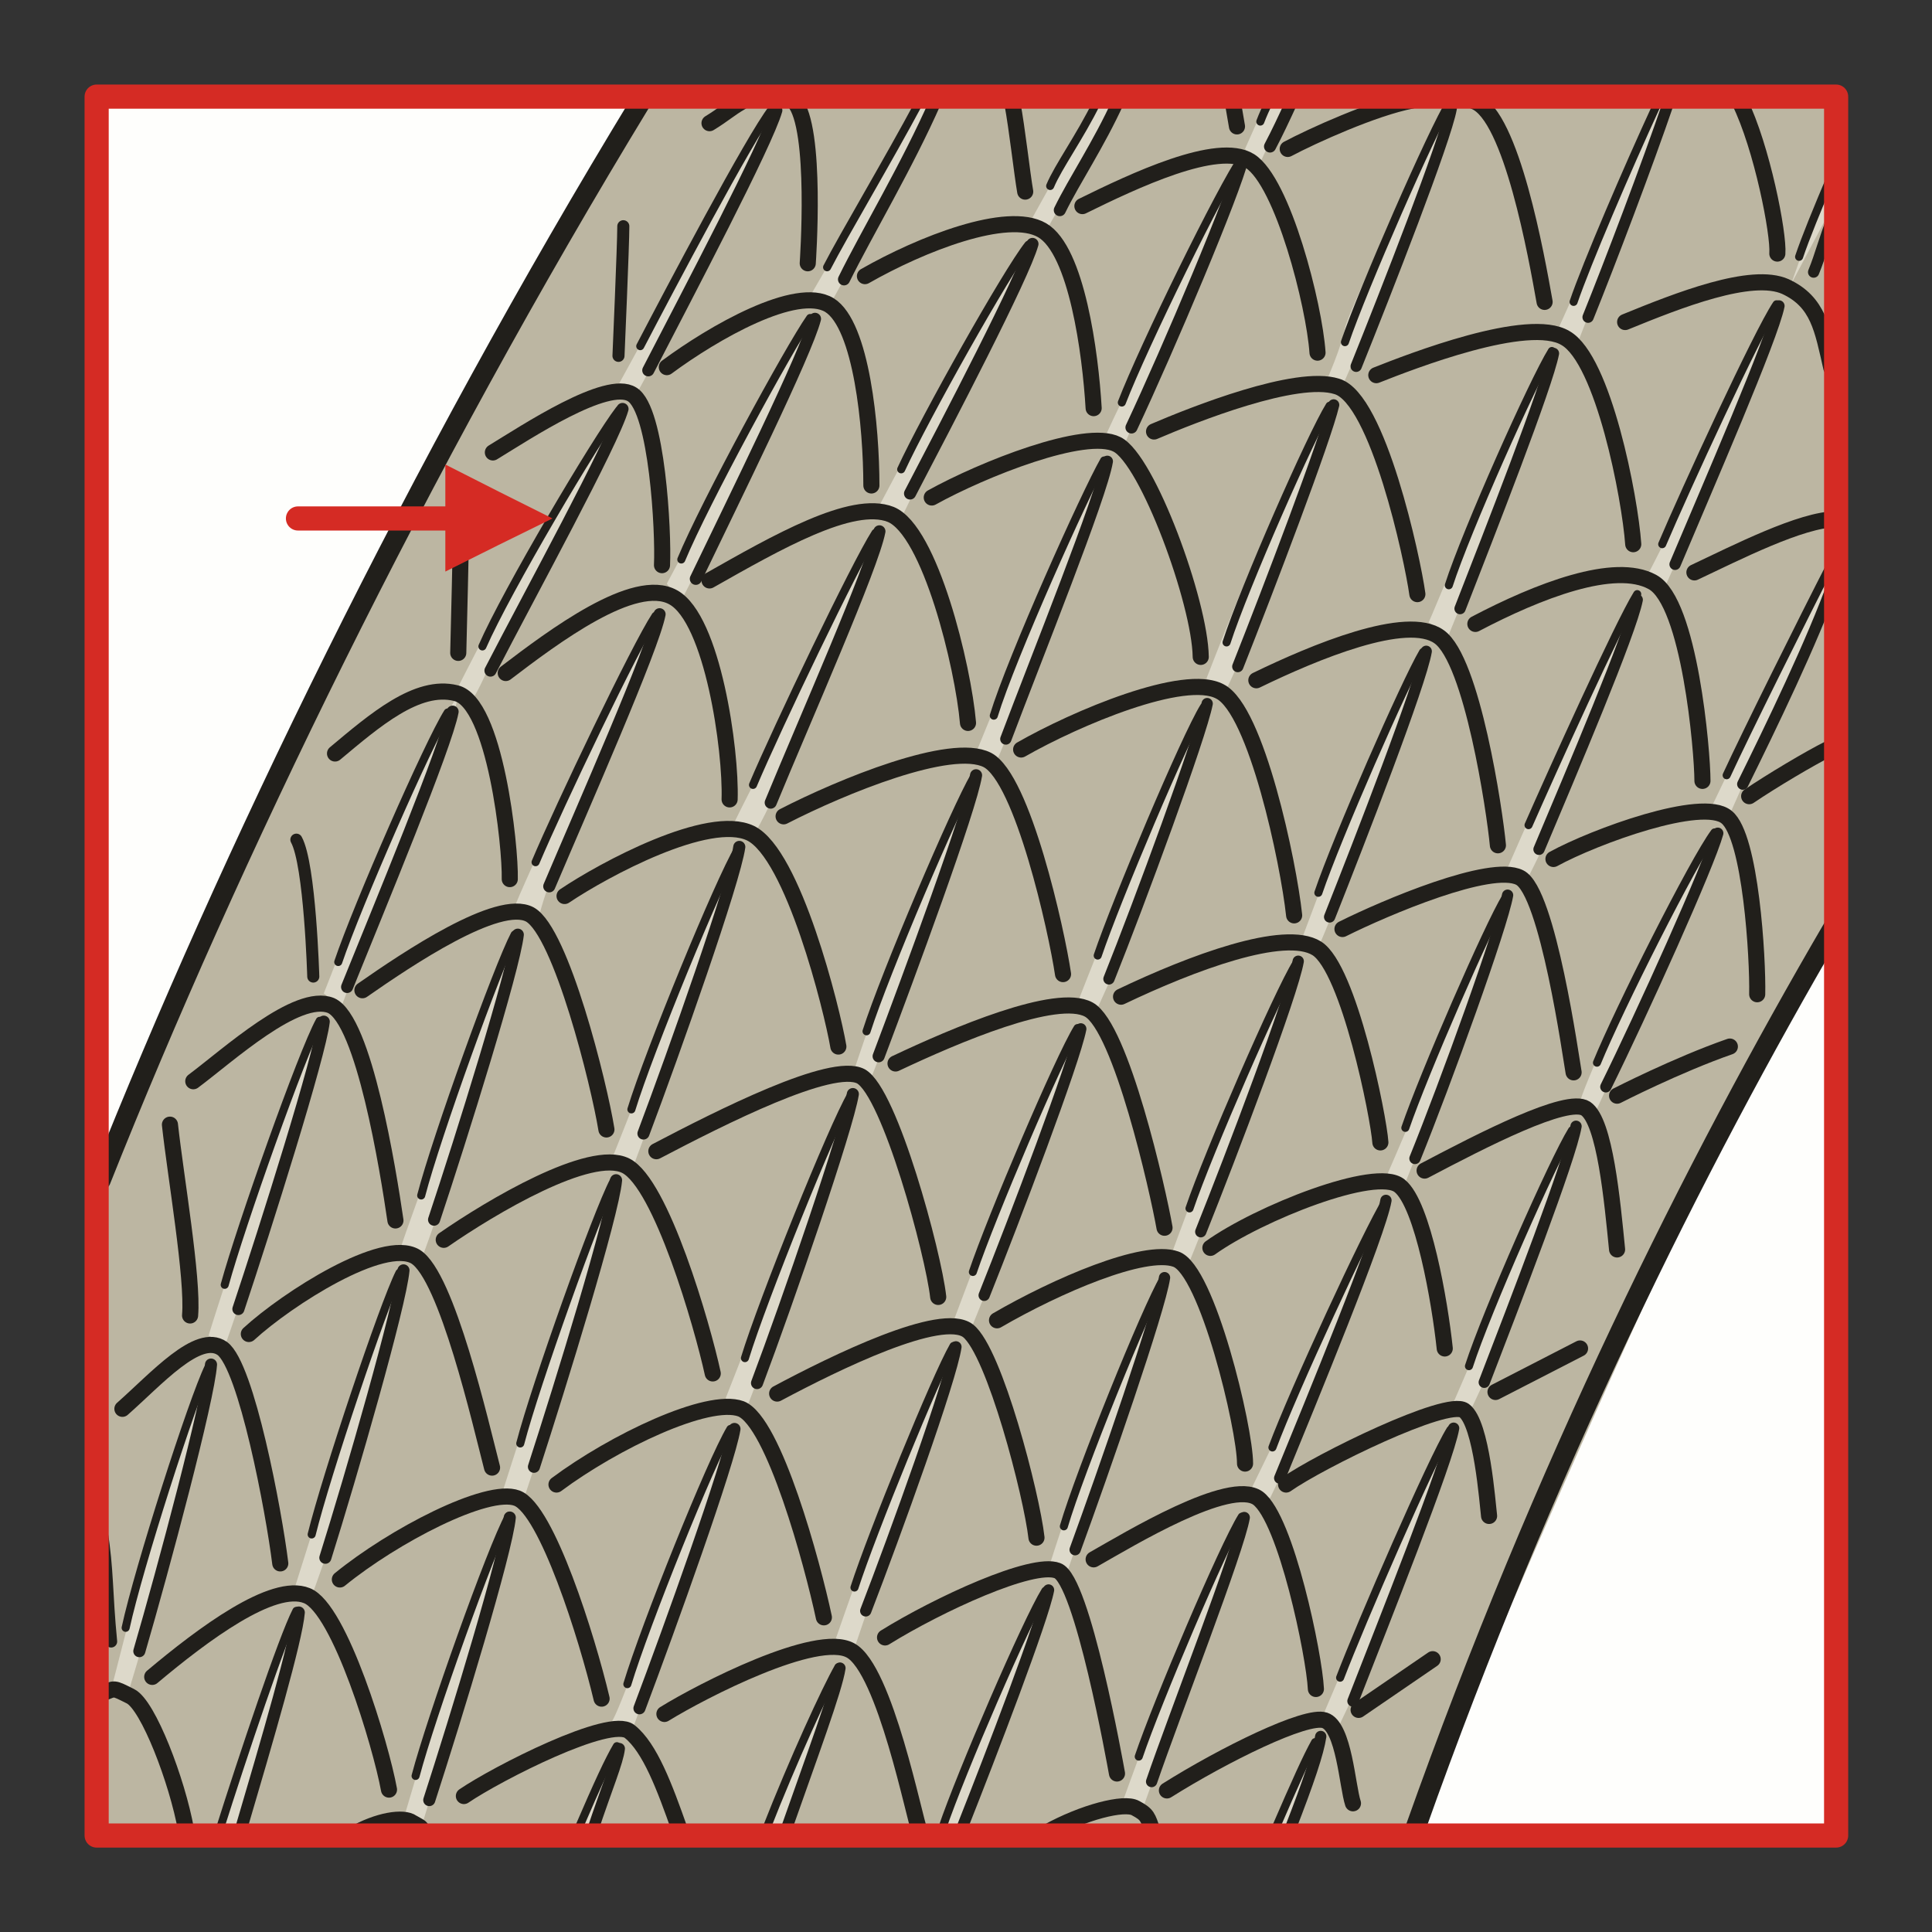 <?xml version="1.0" encoding="utf-8"?>
<!-- Generator: Adobe Illustrator 16.0.0, SVG Export Plug-In . SVG Version: 6.00 Build 0)  -->
<!DOCTYPE svg PUBLIC "-//W3C//DTD SVG 1.1//EN" "http://www.w3.org/Graphics/SVG/1.1/DTD/svg11.dtd">
<svg version="1.1" id="Ebene_1" xmlns="http://www.w3.org/2000/svg" xmlns:xlink="http://www.w3.org/1999/xlink" x="0px" y="0px"
	 width="68.029px" height="68.029px" viewBox="0 0 68.029 68.029" enable-background="new 0 0 68.029 68.029" xml:space="preserve">
<rect x="0" y="0" width="68.029" height="68.029" fill="#333333" stroke="none"/>
<rect x="0" y="0" opacity="0" fill-rule="evenodd" clip-rule="evenodd" fill="#FEF4D1" width="68.056" height="68.032"/>
<rect x="3.403" y="3.402" fill-rule="evenodd" clip-rule="evenodd" fill="#FEFEFC" width="61.25" height="61.23"/>
<path fill-rule="evenodd" clip-rule="evenodd" fill="#BCB6A2" d="M22.771,3.402c-1.645,2.721-3.885,6.661-5.87,10.205
	c-2.552,4.507-8.507,16.413-10.492,20.806c-0.964,2.155-2.042,4.565-3.006,6.633v23.586h46.504c0.115-0.369,0.115-0.342,0.369-1.135
	c0.256-0.766,10.662-25.598,14.35-30.644l0.027-29.452H22.771z"/>
<path fill-rule="evenodd" clip-rule="evenodd" fill="#DDD9CA" d="M18.064,32.088c0.057-0.255,1.333-3.004,1.616-3.685
	s2.127-4.337,2.439-4.989c0.283-0.652,1.105-2.183,1.077-1.814c0,0.369-0.68,2.041-0.992,2.863c-0.34,0.822-2.127,5.216-2.524,5.925
	c-0.425,0.708-0.737,2.013-0.737,2.013L18.064,32.088z"/>
<path fill-rule="evenodd" clip-rule="evenodd" fill="#DDD9CA" d="M25.805,29.084c0.085-0.255,1.475-2.891,1.758-3.572
	c0.284-0.68,2.013-4.394,2.325-5.045s1.021-2.126,0.993-1.757c0,0.396-0.596,2.012-0.936,2.834
	c-0.312,0.822-2.297,5.244-2.495,5.953c-0.227,0.709-0.851,1.814-0.851,1.814L25.805,29.084z"/>
<path fill-rule="evenodd" clip-rule="evenodd" fill="#DDD9CA" d="M14.094,43.995c0.057-0.256,1.134-3.176,1.361-3.855
	c0.227-0.709,1.588-4.508,1.843-5.188c0.255-0.68,0.964-2.297,0.964-1.929c0,0.396-0.482,2.185-0.766,3.034
	c-0.255,0.85-1.843,5.557-1.985,6.266c-0.17,0.707-0.596,1.813-0.596,1.813L14.094,43.995z"/>
<path fill-rule="evenodd" clip-rule="evenodd" fill="#DDD9CA" d="M21.552,40.792c0,0,1.304-3.232,1.673-4.365
	c0.369-1.135,1.73-4.31,2.07-5.104c0.34-0.793,0.851-1.983,0.737-1.303c-0.085,0.652-1.531,4.876-2.013,6.265
	c-0.454,1.418-1.787,4.961-1.787,4.961L21.552,40.792z"/>
<path fill-rule="evenodd" clip-rule="evenodd" fill="#DDD9CA" d="M30.087,37.646c0,0,0.936-2.807,1.389-3.969
	c0.482-1.191,1.702-4.083,2.155-5.018c0.482-0.935,0.907-2.041,0.766-1.219c-0.142,0.794-1.843,5.159-2.212,6.407
	c-0.369,1.276-1.56,4.225-1.56,4.225L30.087,37.646z"/>
<path fill-rule="evenodd" clip-rule="evenodd" fill="#DDD9CA" d="M7.344,47.029c0.284-0.936,1.503-4.648,1.9-5.869
	c0.426-1.219,1.702-4.648,1.985-5.102c0.283-0.482,0,0.736-0.227,1.814c-0.255,1.076-1.333,3.996-1.616,5.074
	c-0.284,1.076-1.446,4.393-1.446,4.393L7.344,47.029z"/>
<path fill-rule="evenodd" clip-rule="evenodd" fill="#DDD9CA" d="M11.4,34.982c0,0,1.361-3.488,1.928-4.877
	c0.567-1.389,1.843-3.77,2.184-4.479c0.34-0.709,0.681-1.389,0.539-0.766c-0.142,0.624-1.389,3.685-2.098,5.528
	c-0.737,1.87-1.928,5.047-1.928,5.047L11.4,34.982z"/>
<path fill-rule="evenodd" clip-rule="evenodd" fill="#DDD9CA" d="M18.546,19.644c0.567-1.134,3.006-4.819,3.318-5.301
	c0.34-0.454-0.567,1.786-1.078,2.778c-0.51,0.992-3.318,5.868-3.658,6.548c-0.312,0.708-0.51,0.992-0.51,0.992l-0.51-0.425
	C16.107,24.237,18.035,20.438,18.546,19.644L18.546,19.644z"/>
<path fill-rule="evenodd" clip-rule="evenodd" fill="#DDD9CA" d="M7.741,64.519c0,0,1.39-4.451,1.815-5.557
	c0.425-1.135,1.049-2.721,0.993-2.127c-0.057,0.625-1.418,4.934-1.588,5.869c-0.199,0.936-0.539,1.955-0.539,1.955L7.741,64.519z"/>
<path fill-rule="evenodd" clip-rule="evenodd" fill="#DDD9CA" d="M3.97,59.275c0,0,0.964-3.799,1.304-4.961
	c0.369-1.162,1.39-4.168,1.815-5.387c0.255-0.793,0.312-0.936,0.227-0.482c-0.113,0.482-1.049,4.367-1.276,5.643
	c-0.227,1.246-1.503,5.441-1.503,5.441L3.97,59.275z"/>
<path fill-rule="evenodd" clip-rule="evenodd" fill="#DDD9CA" d="M10.407,55.816c0,0,1.163-3.713,1.786-5.584
	c0.596-1.871,1.503-4.168,1.673-4.818c0.198-0.652,0.51-0.936,0.198,0.311c-0.34,1.275-1.588,5.783-1.985,7.145
	c-0.369,1.359-1.078,3.26-1.078,3.26L10.407,55.816z"/>
<path fill-rule="evenodd" clip-rule="evenodd" fill="#DDD9CA" d="M14.264,63.866c0,0,1.078-3.658,1.531-5.104
	c0.482-1.445,2.126-5.867,2.126-5.301c0,0.568-1.333,5.217-1.701,6.379s-1.361,4.422-1.361,4.422L14.264,63.866z"/>
<path fill-rule="evenodd" clip-rule="evenodd" fill="#DDD9CA" d="M21.552,60.607c0.255-0.398,1.361-3.43,1.9-4.934
	c0.51-1.502,2.467-5.754,2.382-5.244c-0.085,0.512-1.872,5.613-2.24,6.775c-0.397,1.191-1.333,3.713-1.333,3.713L21.552,60.607z"/>
<path fill-rule="evenodd" clip-rule="evenodd" fill="#DDD9CA" d="M20.247,64.575c0,0,1.56-3.715,1.56-3.146
	c0,0.566-0.993,3.09-0.993,3.09L20.247,64.575z"/>
<path fill-rule="evenodd" clip-rule="evenodd" fill="#DDD9CA" d="M26.826,64.659c0,0,2.864-6.775,2.75-5.896
	c-0.085,0.879-2.098,6.01-2.098,6.01L26.826,64.659z"/>
<path fill-rule="evenodd" clip-rule="evenodd" fill="#DDD9CA" d="M17.723,52.443c0,0,1.645-5.16,2.155-6.576
	c0.51-1.389,1.872-4.877,1.786-4.225c-0.113,0.682-1.701,6.35-2.126,7.738c-0.425,1.418-1.106,3.432-1.106,3.432L17.723,52.443z"/>
<path fill-rule="evenodd" clip-rule="evenodd" fill="#DDD9CA" d="M25.55,49.24c0,0,1.786-4.535,2.354-6.096
	c0.567-1.529,2.297-5.385,2.098-4.535c-0.17,0.852-1.786,5.527-2.24,6.975c-0.482,1.473-1.474,3.996-1.474,3.996L25.55,49.24z"/>
<path fill-rule="evenodd" clip-rule="evenodd" fill="#DDD9CA" d="M33.575,46.519c0,0,1.446-3.885,2.098-5.416
	c0.652-1.559,2.496-5.668,2.41-4.789c-0.113,0.879-1.984,5.018-2.297,6.236c-0.34,1.219-1.645,4.365-1.645,4.365L33.575,46.519z"/>
<path fill-rule="evenodd" clip-rule="evenodd" fill="#DDD9CA" d="M41.259,44.136c0,0,1.418-3.854,2.1-5.527
	c0.709-1.701,2.494-5.245,2.268-4.45c-0.227,0.793-1.645,4.309-2.07,5.754c-0.424,1.475-1.729,4.648-1.729,4.648L41.259,44.136z"/>
<path fill-rule="evenodd" clip-rule="evenodd" fill="#DDD9CA" d="M45.853,33.024c0,0,1.277-3.373,1.73-4.648
	c0.482-1.248,2.723-6.208,2.553-5.244c-0.199,0.992-1.76,4.932-2.127,6.151c-0.369,1.219-1.588,4.081-1.588,4.081L45.853,33.024z"/>
<path fill-rule="evenodd" clip-rule="evenodd" fill="#DDD9CA" d="M37.97,35.236c0,0,1.73-4.423,2.41-5.953
	c0.652-1.559,2.24-5.216,2.1-4.507c-0.143,0.708-2.014,5.953-2.297,7.001c-0.285,1.021-1.588,3.828-1.588,3.828L37.97,35.236z"/>
<path fill-rule="evenodd" clip-rule="evenodd" fill="#DDD9CA" d="M48.859,41.331c0,0,1.787-4.082,2.383-5.896
	c0.623-1.844,1.984-4.479,1.787-3.771c-0.199,0.708-1.957,5.783-2.297,6.748c-0.342,0.992-1.305,3.373-1.305,3.373L48.859,41.331z"
	/>
<path fill-rule="evenodd" clip-rule="evenodd" fill="#DDD9CA" d="M29.435,57.687c0,0,1.787-5.16,2.438-6.689
	c0.652-1.561,1.928-4.225,1.787-3.516c-0.142,0.68-1.928,5.387-2.354,6.775c-0.397,1.416-1.248,3.855-1.248,3.855L29.435,57.687z"/>
<path fill-rule="evenodd" clip-rule="evenodd" fill="#DDD9CA" d="M37.005,54.966c0,0,0.738-2.354,1.391-3.941
	s2.807-6.832,2.637-5.896c-0.199,0.936-1.787,5.586-2.127,6.406c-0.311,0.852-1.361,3.912-1.361,3.912L37.005,54.966z"/>
<path fill-rule="evenodd" clip-rule="evenodd" fill="#DDD9CA" d="M33.15,64.49c0,0,2.381-6.094,2.949-7.172
	c0.566-1.076,0.793-1.785,0.766-1.332c-0.057,0.482-2.07,5.783-2.27,6.35c-0.169,0.566-0.85,2.438-0.85,2.438L33.15,64.49z"/>
<path fill-rule="evenodd" clip-rule="evenodd" fill="#DDD9CA" d="M39.531,63.441c0,0,1.531-4.252,2.098-5.557
	c0.566-1.332,2.211-5.016,2.07-4.279c-0.143,0.766-1.701,4.875-1.928,5.67c-0.229,0.793-1.588,4.563-1.588,4.563L39.531,63.441z"/>
<path fill-rule="evenodd" clip-rule="evenodd" fill="#DDD9CA" d="M46.618,60.323c0,0,1.475-3.488,2.043-4.734
	c0.566-1.275,2.58-6.152,2.438-5.217c-0.141,0.936-3.033,8.107-3.176,8.617c-0.141,0.512-0.85,1.928-0.85,1.928L46.618,60.323z"/>
<path fill-rule="evenodd" clip-rule="evenodd" fill="#DDD9CA" d="M44.691,64.575c0.227-0.285,1.928-3.799,1.814-3.318
	c-0.084,0.455-0.85,2.523-0.85,2.523L45.2,64.659L44.691,64.575z"/>
<path fill-rule="evenodd" clip-rule="evenodd" fill="#DDD9CA" d="M51.156,49.437c0,0,2.1-4.818,2.666-6.463
	c0.566-1.643,1.73-3.797,1.588-3.09c-0.141,0.682-1.758,5.244-2.154,6.379c-0.369,1.105-1.531,3.516-1.531,3.516L51.156,49.437z"/>
<path fill-rule="evenodd" clip-rule="evenodd" fill="#DDD9CA" d="M44.038,52.47c0,0,3.232-6.604,3.744-7.992
	c0.51-1.418,1.162-2.977,0.936-2.07c-0.227,0.879-2.58,6.803-2.779,7.484c-0.17,0.707-1.219,2.861-1.219,2.861L44.038,52.47z"/>
<path fill-rule="evenodd" clip-rule="evenodd" fill="#DDD9CA" d="M34.426,26.363c0,0,1.617-3.968,2.382-5.839
	c0.736-1.871,2.211-5.159,2.098-4.309c-0.084,0.822-2.154,6.094-2.523,7.257c-0.369,1.162-1.305,3.373-1.305,3.373L34.426,26.363z"
	/>
<path fill-rule="evenodd" clip-rule="evenodd" fill="#DDD9CA" d="M23.48,20.552c0,0,2.269-4.224,2.921-5.754
	c0.652-1.559,2.438-4.309,2.24-3.572c-0.17,0.766-2.07,4.366-2.382,5.244c-0.34,0.907-2.297,4.734-2.297,4.734L23.48,20.552z"/>
<path fill-rule="evenodd" clip-rule="evenodd" fill="#DDD9CA" d="M21.807,13.493c0,0,2.467-4.507,3.176-5.783
	c0.709-1.248,2.496-4.592,2.439-3.884c-0.029,0.709-1.872,4.082-2.354,5.074c-0.454,0.964-2.666,4.989-2.666,4.989L21.807,13.493z"
	/>
<path fill-rule="evenodd" clip-rule="evenodd" fill="#DDD9CA" d="M28.556,10.375c0,0,2.949-5.103,3.374-5.839
	c0.426-0.766,0.652-1.19,0.652-1.19l0.511,0.057c0,0-1.361,2.494-1.787,3.373c-0.397,0.907-2.042,3.883-2.042,3.883L28.556,10.375z"
	/>
<path fill-rule="evenodd" clip-rule="evenodd" fill="#DDD9CA" d="M36.296,7.767c0.313-0.567,2.469-4.422,2.469-4.422l0.709,0.057
	l-2.609,4.677L36.296,7.767z"/>
<path fill-rule="evenodd" clip-rule="evenodd" fill="#DDD9CA" d="M30.994,17.745c0,0,2.07-3.884,2.949-5.584
	c0.88-1.672,2.495-4.082,2.296-3.458c-0.197,0.595-2.069,4.224-2.58,5.442s-1.957,4.167-1.957,4.167L30.994,17.745z"/>
<path fill-rule="evenodd" clip-rule="evenodd" fill="#DDD9CA" d="M38.906,15.392c0.426-0.964,3.914-8.135,4.424-8.929
	c0.51-0.822-0.057,0.596-0.283,1.106s-3.488,8.164-3.488,8.164L38.906,15.392z"/>
<polygon fill-rule="evenodd" clip-rule="evenodd" fill="#DDD9CA" points="43.839,5.244 44.72,3.26 45.429,3.459 44.294,5.896 "/>
<path fill-rule="evenodd" clip-rule="evenodd" fill="#DDD9CA" d="M50.958,3.629c-0.227,0.539-3.461,7.229-3.602,7.937
	c-0.143,0.708-0.625,1.786-0.625,1.786l0.568,0.17c0,0,2.014-4.536,2.438-5.754c0.426-1.219,1.475-4.139,1.475-4.139H50.958z"/>
<path fill-rule="evenodd" clip-rule="evenodd" fill="#DDD9CA" d="M58.415,3.544c-0.084,0.369-3.516,7.965-3.516,7.965l0.652,0.567
	L58.841,3.6L58.415,3.544z"/>
<path fill-rule="evenodd" clip-rule="evenodd" fill="#DDD9CA" d="M64.513,5.982c-0.285,0.737-1.447,4.025-1.447,4.025L64.74,6.86
	L64.513,5.982z"/>
<path fill-rule="evenodd" clip-rule="evenodd" fill="#DDD9CA" d="M62.556,10.801c-0.256,0.539-2.779,5.499-3.063,6.35
	c-0.283,0.822-1.447,3.033-1.447,3.033l0.568,0.51c0,0,2.863-6.406,3.289-7.625C62.3,11.849,62.556,10.801,62.556,10.801
	L62.556,10.801z"/>
<path fill-rule="evenodd" clip-rule="evenodd" fill="#DDD9CA" d="M64.484,19.588c-0.68,1.446-4.225,8.844-4.225,8.844l0.566,0.425
	l3.744-8.391L64.484,19.588z"/>
<path fill-rule="evenodd" clip-rule="evenodd" fill="#DDD9CA" d="M42.48,23.896c0,0,1.814-4.705,2.637-6.293
	c0.793-1.587,1.957-4.11,1.758-3.316c-0.17,0.794-2.098,5.754-2.383,6.803c-0.283,1.021-1.303,3.175-1.303,3.175L42.48,23.896z"/>
<path fill-rule="evenodd" clip-rule="evenodd" fill="#DDD9CA" d="M50.306,21.912c0.141-0.284,1.928-4.677,2.666-6.236
	c0.766-1.531,1.984-4.025,1.758-3.316c-0.256,0.708-1.758,4.791-2.043,5.669c-0.254,0.879-1.729,4.451-1.729,4.451L50.306,21.912z"
	/>
<path fill-rule="evenodd" clip-rule="evenodd" fill="#DDD9CA" d="M53.085,30.558c0.227-0.539,2.58-5.839,3.26-7.144
	c0.709-1.304,1.504-3.175,1.191-2.211c-0.34,0.992-1.844,5.159-2.07,6.01c-0.227,0.85-1.672,3.713-1.672,3.713L53.085,30.558z"/>
<path fill-rule="evenodd" clip-rule="evenodd" fill="#DDD9CA" d="M55.665,38.695c0.227-0.738,2.041-4.821,2.863-6.237
	c0.795-1.389,2.184-3.657,1.9-2.977c-0.283,0.652-1.447,3.516-1.73,4.167c-0.283,0.652-2.607,5.7-2.607,5.7L55.665,38.695z"/>
<path fill="none" stroke="#211F1B" stroke-width="0.709" stroke-linecap="round" stroke-linejoin="round" stroke-miterlimit="10" d="
	M64.54,32.684c-4.85,8.306-10.18,18.964-14.689,31.663"/>
<path fill="none" stroke="#211F1B" stroke-width="0.567" stroke-linecap="round" stroke-linejoin="round" stroke-miterlimit="10" d="
	M32.809,17.518c1.786-0.992,5.417-2.438,6.522-1.871c1.078,0.539,2.92,5.556,2.949,7.483"/>
<path fill="none" stroke="#211F1B" stroke-width="0.567" stroke-linecap="round" stroke-linejoin="round" stroke-miterlimit="10" d="
	M40.636,15.194c1.389-0.595,5.02-2.041,6.438-1.587c1.445,0.425,2.664,6.066,2.834,7.313"/>
<path fill="none" stroke="#211F1B" stroke-width="0.567" stroke-linecap="round" stroke-linejoin="round" stroke-miterlimit="10" d="
	M48.462,13.21c1.219-0.482,5.359-2.098,6.664-1.304c1.332,0.765,2.268,5.612,2.383,7.256"/>
<path fill="none" stroke="#211F1B" stroke-width="0.567" stroke-linecap="round" stroke-linejoin="round" stroke-miterlimit="10" d="
	M57.224,11.339c1.873-0.766,4.453-1.786,5.645-1.248c1.162,0.539,1.303,1.502,1.615,2.863"/>
<path fill="none" stroke="#211F1B" stroke-width="0.567" stroke-linecap="round" stroke-linejoin="round" stroke-miterlimit="10" d="
	M27.592,28.744c2.042-1.049,5.898-2.636,7.175-1.984c1.246,0.652,2.438,6.009,2.664,7.54"/>
<path fill="none" stroke="#211F1B" stroke-width="0.567" stroke-linecap="round" stroke-linejoin="round" stroke-miterlimit="10" d="
	M35.956,26.391c1.93-1.105,5.758-2.721,7.004-2.041c1.277,0.652,2.41,6.01,2.609,7.881"/>
<path fill="none" stroke="#211F1B" stroke-width="0.567" stroke-linecap="round" stroke-linejoin="round" stroke-miterlimit="10" d="
	M51.95,21.969c2.211-1.162,4.906-2.211,6.238-1.474c1.305,0.708,1.758,5.953,1.758,7.001"/>
<path fill="none" stroke="#211F1B" stroke-width="0.567" stroke-linecap="round" stroke-linejoin="round" stroke-miterlimit="10" d="
	M44.238,23.953c2.041-0.992,5.303-2.353,6.438-1.53c1.162,0.822,1.955,6.123,2.068,7.341"/>
<path fill="none" stroke="#211F1B" stroke-width="0.567" stroke-linecap="round" stroke-linejoin="round" stroke-miterlimit="10" d="
	M59.663,20.155c1.445-0.68,3.771-1.871,4.99-1.871"/>
<path fill="none" stroke="#211F1B" stroke-width="0.567" stroke-linecap="round" stroke-linejoin="round" stroke-miterlimit="10" d="
	M30.456,9.723c1.985-1.134,5.018-2.325,6.239-1.616c1.219,0.708,1.701,4.337,1.814,6.264"/>
<path fill="none" stroke="#211F1B" stroke-width="0.567" stroke-linecap="round" stroke-linejoin="round" stroke-miterlimit="10" d="
	M38.113,7.257c1.785-0.879,4.764-2.296,5.898-1.587c1.162,0.737,2.268,5.074,2.381,6.747"/>
<path fill="none" stroke="#211F1B" stroke-width="0.567" stroke-linecap="round" stroke-linejoin="round" stroke-miterlimit="10" d="
	M45.343,5.244c0.852-0.454,3.033-1.446,4.367-1.701 M51.921,3.572c1.305,0.51,2.184,5.471,2.467,7.058"/>
<path fill="none" stroke="#211F1B" stroke-width="0.567" stroke-linecap="round" stroke-linejoin="round" stroke-miterlimit="10" d="
	M61.251,3.572c0.795,1.616,1.389,4.677,1.332,5.357"/>
<path fill="none" stroke="#211F1B" stroke-width="0.567" stroke-linecap="round" stroke-linejoin="round" stroke-miterlimit="10" d="
	M35.646,3.629c0.17,0.907,0.34,2.466,0.453,3.118"/>
<line fill="none" stroke="#211F1B" stroke-width="0.567" stroke-linecap="round" stroke-linejoin="round" stroke-miterlimit="10" x1="43.415" y1="3.629" x2="43.556" y2="4.451"/>
<path fill="none" stroke="#211F1B" stroke-width="0.567" stroke-linecap="round" stroke-linejoin="round" stroke-miterlimit="10" d="
	M61.591,28.035c0.795-0.539,2.127-1.332,2.809-1.672"/>
<path fill="none" stroke="#211F1B" stroke-width="0.567" stroke-linecap="round" stroke-linejoin="round" stroke-miterlimit="10" d="
	M54.7,30.246c1.447-0.793,5.246-2.183,6.098-1.474c0.85,0.68,1.105,4.988,1.076,6.237"/>
<path fill="none" stroke="#211F1B" stroke-width="0.567" stroke-linecap="round" stroke-linejoin="round" stroke-miterlimit="10" d="
	M47.271,32.712c1.531-0.765,5.219-2.324,6.238-1.813c0.994,0.481,1.816,6.407,1.9,6.86"/>
<path fill="none" stroke="#211F1B" stroke-width="0.567" stroke-linecap="round" stroke-linejoin="round" stroke-miterlimit="10" d="
	M39.474,35.095c2.494-1.192,5.756-2.411,6.891-1.702c1.133,0.709,2.184,5.954,2.24,6.833"/>
<path fill="none" stroke="#211F1B" stroke-width="0.283" stroke-linecap="round" stroke-linejoin="round" stroke-miterlimit="10" d="
	M49.484,39.714c0.652-1.898,2.92-7.115,3.545-8.136"/>
<path fill="none" stroke="#211F1B" stroke-width="0.397" stroke-linecap="round" stroke-linejoin="round" stroke-miterlimit="10" d="
	M49.823,40.792c1.078-2.664,3.063-8.137,3.262-9.271"/>
<path fill="none" stroke="#211F1B" stroke-width="0.283" stroke-linecap="round" stroke-linejoin="round" stroke-miterlimit="10" d="
	M41.884,42.55c0.652-1.928,3.119-7.598,3.771-8.647"/>
<path fill="none" stroke="#211F1B" stroke-width="0.283" stroke-linecap="round" stroke-linejoin="round" stroke-miterlimit="10" d="
	M46.421,31.437c0.652-1.928,3.063-7.427,3.686-8.476"/>
<path fill="none" stroke="#211F1B" stroke-width="0.397" stroke-linecap="round" stroke-linejoin="round" stroke-miterlimit="10" d="
	M42.281,43.372c1.078-2.693,3.232-8.363,3.432-9.526"/>
<path fill="none" stroke="#211F1B" stroke-width="0.397" stroke-linecap="round" stroke-linejoin="round" stroke-miterlimit="10" d="
	M46.818,32.287c1.078-2.722,3.205-8.192,3.402-9.354"/>
<path fill="none" stroke="#211F1B" stroke-width="0.283" stroke-linecap="round" stroke-linejoin="round" stroke-miterlimit="10" d="
	M56.232,37.419c0.766-1.871,3.402-7.117,4.141-8.108"/>
<path fill="none" stroke="#211F1B" stroke-width="0.397" stroke-linecap="round" stroke-linejoin="round" stroke-miterlimit="10" d="
	M56.544,38.269c1.275-2.58,3.629-7.796,3.941-8.93"/>
<path fill="none" stroke="#211F1B" stroke-width="0.283" stroke-linecap="round" stroke-linejoin="round" stroke-miterlimit="10" d="
	M34.993,25.2c0.623-2.041,3.232-7.852,3.885-8.986"/>
<path fill="none" stroke="#211F1B" stroke-width="0.397" stroke-linecap="round" stroke-linejoin="round" stroke-miterlimit="10" d="
	M35.417,26.022c1.078-2.863,3.375-8.561,3.574-9.779"/>
<path fill="none" stroke="#211F1B" stroke-width="0.283" stroke-linecap="round" stroke-linejoin="round" stroke-miterlimit="10" d="
	M38.652,33.647c0.65-1.927,3.09-7.71,3.742-8.759"/>
<path fill="none" stroke="#211F1B" stroke-width="0.397" stroke-linecap="round" stroke-linejoin="round" stroke-miterlimit="10" d="
	M39.048,34.469c1.078-2.693,3.232-8.532,3.459-9.694"/>
<path fill="none" stroke="#211F1B" stroke-width="0.283" stroke-linecap="round" stroke-linejoin="round" stroke-miterlimit="10" d="
	M43.189,22.621c0.623-1.928,2.977-7.285,3.629-8.334"/>
<path fill="none" stroke="#211F1B" stroke-width="0.397" stroke-linecap="round" stroke-linejoin="round" stroke-miterlimit="10" d="
	M43.585,23.471c1.078-2.722,3.09-7.994,3.375-9.213"/>
<path fill="none" stroke="#211F1B" stroke-width="0.283" stroke-linecap="round" stroke-linejoin="round" stroke-miterlimit="10" d="
	M47.357,12.048c0.623-1.842,3.09-7.483,3.715-8.476"/>
<path fill="none" stroke="#211F1B" stroke-width="0.397" stroke-linecap="round" stroke-linejoin="round" stroke-miterlimit="10" d="
	M47.753,12.898c1.049-2.608,3.148-7.965,3.346-9.071"/>
<path fill="none" stroke="#211F1B" stroke-width="0.283" stroke-linecap="round" stroke-linejoin="round" stroke-miterlimit="10" d="
	M51.015,20.608c0.623-1.927,2.977-7.2,3.629-8.249"/>
<path fill="none" stroke="#211F1B" stroke-width="0.397" stroke-linecap="round" stroke-linejoin="round" stroke-miterlimit="10" d="
	M51.411,21.43c1.049-2.693,3.063-7.824,3.289-8.986"/>
<path fill="none" stroke="#211F1B" stroke-width="0.283" stroke-linecap="round" stroke-linejoin="round" stroke-miterlimit="10" d="
	M55.409,10.63c0.453-1.332,1.9-4.706,2.922-6.917"/>
<path fill="none" stroke="#211F1B" stroke-width="0.397" stroke-linecap="round" stroke-linejoin="round" stroke-miterlimit="10" d="
	M55.919,11.169C56.685,9.27,57.99,5.84,58.755,3.6"/>
<path fill="none" stroke="#211F1B" stroke-width="0.283" stroke-linecap="round" stroke-linejoin="round" stroke-miterlimit="10" d="
	M63.349,9.043c0.229-0.68,0.625-1.644,1.164-2.919"/>
<path fill="none" stroke="#211F1B" stroke-width="0.397" stroke-linecap="round" stroke-linejoin="round" stroke-miterlimit="10" d="
	M63.861,9.581c0.254-0.624,0.34-1.049,0.68-1.927"/>
<path fill="none" stroke="#211F1B" stroke-width="0.283" stroke-linecap="round" stroke-linejoin="round" stroke-miterlimit="10" d="
	M58.529,19.162c0.795-1.871,3.346-7.427,4.027-8.447"/>
<path fill="none" stroke="#211F1B" stroke-width="0.397" stroke-linecap="round" stroke-linejoin="round" stroke-miterlimit="10" d="
	M58.982,19.871c1.135-2.693,3.432-7.965,3.658-9.099"/>
<path fill="none" stroke="#211F1B" stroke-width="0.283" stroke-linecap="round" stroke-linejoin="round" stroke-miterlimit="10" d="
	M53.822,29.055c0.822-1.871,3.176-7.086,3.828-8.135"/>
<path fill="none" stroke="#211F1B" stroke-width="0.397" stroke-linecap="round" stroke-linejoin="round" stroke-miterlimit="10" d="
	M54.191,29.906c1.135-2.693,3.232-7.625,3.459-8.788"/>
<path fill="none" stroke="#211F1B" stroke-width="0.283" stroke-linecap="round" stroke-linejoin="round" stroke-miterlimit="10" d="
	M60.798,27.298c0.68-1.474,2.637-5.414,3.715-7.512"/>
<path fill="none" stroke="#211F1B" stroke-width="0.397" stroke-linecap="round" stroke-linejoin="round" stroke-miterlimit="10" d="
	M61.365,27.61c0.992-2.012,2.439-4.989,3.232-7.2"/>
<path fill="none" stroke="#211F1B" stroke-width="0.283" stroke-linecap="round" stroke-linejoin="round" stroke-miterlimit="10" d="
	M31.732,16.526c0.851-1.842,3.715-6.945,4.48-7.908"/>
<path fill="none" stroke="#211F1B" stroke-width="0.425" stroke-linecap="round" stroke-linejoin="round" stroke-miterlimit="10" d="
	M32.044,17.377c1.333-2.551,3.999-7.653,4.311-8.788"/>
<path fill="none" stroke="#211F1B" stroke-width="0.283" stroke-linecap="round" stroke-linejoin="round" stroke-miterlimit="10" d="
	M39.501,14.174c0.766-1.984,3.516-7.597,4.254-8.646"/>
<path fill="none" stroke="#211F1B" stroke-width="0.425" stroke-linecap="round" stroke-linejoin="round" stroke-miterlimit="10" d="
	M39.841,15.052c1.305-2.778,3.631-8.277,3.914-9.468"/>
<path fill="none" stroke="#211F1B" stroke-width="0.283" stroke-linecap="round" stroke-linejoin="round" stroke-miterlimit="10" d="
	M36.978,6.549c0.283-0.681,1.049-1.729,1.645-2.948"/>
<path fill="none" stroke="#211F1B" stroke-width="0.425" stroke-linecap="round" stroke-linejoin="round" stroke-miterlimit="10" d="
	M37.318,7.399c0.512-1.049,1.361-2.296,2.07-3.855"/>
<path fill="none" stroke="#211F1B" stroke-width="0.283" stroke-linecap="round" stroke-linejoin="round" stroke-miterlimit="10" d="
	M44.378,4.281c0.086-0.227,0.199-0.482,0.342-0.765"/>
<path fill="none" stroke="#211F1B" stroke-width="0.425" stroke-linecap="round" stroke-linejoin="round" stroke-miterlimit="10" d="
	M44.72,5.159c0.254-0.482,0.48-0.964,0.793-1.644"/>
<path fill="none" stroke="#211F1B" stroke-width="0.709" stroke-linecap="round" stroke-linejoin="round" stroke-miterlimit="10" d="
	M3.545,41.558C8.082,30.161,14.718,16.469,22.573,3.572"/>
<path fill="none" stroke="#211F1B" stroke-width="0.567" stroke-linecap="round" stroke-linejoin="round" stroke-miterlimit="10" d="
	M17.808,23.698c1.673-1.275,4.537-3.43,5.898-2.665c1.389,0.765,2.042,5.386,1.985,7.115"/>
<path fill="none" stroke="#211F1B" stroke-width="0.567" stroke-linecap="round" stroke-linejoin="round" stroke-miterlimit="10" d="
	M11.797,26.532c1.39-1.162,2.893-2.466,4.253-2.126c1.39,0.312,1.929,5.415,1.9,6.549"/>
<path fill="none" stroke="#211F1B" stroke-width="0.425" stroke-linecap="round" stroke-linejoin="round" stroke-miterlimit="10" d="
	M10.436,29.566c0.482,0.879,0.595,4.82,0.595,4.82"/>
<path fill="none" stroke="#211F1B" stroke-width="0.567" stroke-linecap="round" stroke-linejoin="round" stroke-miterlimit="10" d="
	M19.879,31.55c1.389-0.936,5.076-2.92,6.55-2.211c1.503,0.737,2.864,6.18,3.091,7.512"/>
<path fill="none" stroke="#211F1B" stroke-width="0.567" stroke-linecap="round" stroke-linejoin="round" stroke-miterlimit="10" d="
	M17.355,15.931c1.163-0.708,4.027-2.608,4.906-2.041c0.879,0.539,1.106,4.848,1.049,6.01"/>
<path fill="none" stroke="#211F1B" stroke-width="0.567" stroke-linecap="round" stroke-linejoin="round" stroke-miterlimit="10" d="
	M16.249,17.632c0,0.935-0.113,5.357-0.113,5.357"/>
<path fill="none" stroke="#211F1B" stroke-width="0.283" stroke-linecap="round" stroke-linejoin="round" stroke-miterlimit="10" d="
	M14.831,42.095c0.539-2.068,2.694-8.049,3.29-9.185"/>
<path fill="none" stroke="#211F1B" stroke-width="0.425" stroke-linecap="round" stroke-linejoin="round" stroke-miterlimit="10" d="
	M15.284,42.947c0.964-2.893,2.808-8.788,2.949-10.036"/>
<path fill="none" stroke="#211F1B" stroke-width="0.283" stroke-linecap="round" stroke-linejoin="round" stroke-miterlimit="10" d="
	M11.91,33.874c0.68-2.012,3.176-7.709,3.856-8.787"/>
<path fill="none" stroke="#211F1B" stroke-width="0.425" stroke-linecap="round" stroke-linejoin="round" stroke-miterlimit="10" d="
	M12.222,34.753c1.134-2.806,3.488-8.476,3.715-9.694"/>
<path fill="none" stroke="#211F1B" stroke-width="0.283" stroke-linecap="round" stroke-linejoin="round" stroke-miterlimit="10" d="
	M16.986,22.762c0.851-1.956,4.027-7.313,4.821-8.334"/>
<path fill="none" stroke="#211F1B" stroke-width="0.425" stroke-linecap="round" stroke-linejoin="round" stroke-miterlimit="10" d="
	M17.27,23.613c1.389-2.693,4.31-8.022,4.65-9.213"/>
<path fill="none" stroke="#211F1B" stroke-width="0.283" stroke-linecap="round" stroke-linejoin="round" stroke-miterlimit="10" d="
	M18.858,30.36c0.851-2.013,3.516-7.597,4.225-8.674"/>
<path fill="none" stroke="#211F1B" stroke-width="0.425" stroke-linecap="round" stroke-linejoin="round" stroke-miterlimit="10" d="
	M19.34,31.209c1.191-2.806,3.658-8.39,3.885-9.581"/>
<path fill="none" stroke="#211F1B" stroke-width="0.567" stroke-linecap="round" stroke-linejoin="round" stroke-miterlimit="10" d="
	M12.761,34.868c1.588-1.108,4.792-3.262,5.898-2.667c1.106,0.624,2.439,5.983,2.694,7.569"/>
<path fill="none" stroke="#211F1B" stroke-width="0.567" stroke-linecap="round" stroke-linejoin="round" stroke-miterlimit="10" d="
	M24.983,20.438c2.354-1.333,5.019-2.863,6.38-2.325c1.39,0.567,2.552,5.358,2.722,7.342"/>
<path fill="none" stroke="#211F1B" stroke-width="0.567" stroke-linecap="round" stroke-linejoin="round" stroke-miterlimit="10" d="
	M23.48,12.927c1.645-1.219,4.565-2.892,5.728-2.183c1.134,0.708,1.475,4.309,1.475,6.35"/>
<path fill="none" stroke="#211F1B" stroke-width="0.567" stroke-linecap="round" stroke-linejoin="round" stroke-miterlimit="10" d="
	M24.983,4.337c0.51-0.312,0.709-0.51,1.106-0.737 M27.96,3.572c0.822,0.907,0.482,5.698,0.482,5.698"/>
<path fill="none" stroke="#211F1B" stroke-width="0.425" stroke-linecap="round" stroke-linejoin="round" stroke-miterlimit="10" d="
	M21.948,7.966c0,0.652-0.17,4.564-0.17,4.564"/>
<path fill="none" stroke="#211F1B" stroke-width="0.283" stroke-linecap="round" stroke-linejoin="round" stroke-miterlimit="10" d="
	M22.232,39.064c0.624-2.041,3.091-8.052,3.771-9.186"/>
<path fill="none" stroke="#211F1B" stroke-width="0.425" stroke-linecap="round" stroke-linejoin="round" stroke-miterlimit="10" d="
	M22.657,39.913c1.078-2.863,3.204-8.874,3.375-10.092"/>
<path fill="none" stroke="#211F1B" stroke-width="0.283" stroke-linecap="round" stroke-linejoin="round" stroke-miterlimit="10" d="
	M26.514,27.638c0.851-2.012,3.602-7.767,4.311-8.872"/>
<path fill="none" stroke="#211F1B" stroke-width="0.425" stroke-linecap="round" stroke-linejoin="round" stroke-miterlimit="10" d="
	M27.138,28.262c1.191-2.892,3.601-8.334,3.828-9.553"/>
<path fill="none" stroke="#211F1B" stroke-width="0.283" stroke-linecap="round" stroke-linejoin="round" stroke-miterlimit="10" d="
	M30.512,36.314c0.652-2.042,3.147-7.882,3.8-8.987"/>
<path fill="none" stroke="#211F1B" stroke-width="0.425" stroke-linecap="round" stroke-linejoin="round" stroke-miterlimit="10" d="
	M30.938,37.193c1.078-2.864,3.232-8.676,3.431-9.895"/>
<path fill="none" stroke="#211F1B" stroke-width="0.283" stroke-linecap="round" stroke-linejoin="round" stroke-miterlimit="10" d="
	M23.99,19.701c0.823-1.984,3.8-7.455,4.537-8.504"/>
<path fill="none" stroke="#211F1B" stroke-width="0.425" stroke-linecap="round" stroke-linejoin="round" stroke-miterlimit="10" d="
	M24.501,20.382c1.333-2.778,3.885-7.937,4.197-9.156"/>
<path fill="none" stroke="#211F1B" stroke-width="0.283" stroke-linecap="round" stroke-linejoin="round" stroke-miterlimit="10" d="
	M22.544,12.189c1.021-1.956,3.856-7.342,4.65-8.362"/>
<path fill="none" stroke="#211F1B" stroke-width="0.425" stroke-linecap="round" stroke-linejoin="round" stroke-miterlimit="10" d="
	M22.827,13.04c1.39-2.693,4.168-7.965,4.509-9.156"/>
<path fill="none" stroke="#211F1B" stroke-width="0.283" stroke-linecap="round" stroke-linejoin="round" stroke-miterlimit="10" d="
	M29.123,9.411c0.567-1.105,2.155-3.77,3.261-5.839"/>
<path fill="none" stroke="#211F1B" stroke-width="0.425" stroke-linecap="round" stroke-linejoin="round" stroke-miterlimit="10" d="
	M29.719,9.837c0.794-1.616,2.24-4.025,3.232-6.293"/>
<path fill="none" stroke="#211F1B" stroke-width="0.567" stroke-linecap="round" stroke-linejoin="round" stroke-miterlimit="10" d="
	M4.31,49.607c1.191-1.049,2.666-2.721,3.517-2.125c0.851,0.623,1.815,5.727,2.042,7.568"/>
<path fill="none" stroke="#211F1B" stroke-width="0.425" stroke-linecap="round" stroke-linejoin="round" stroke-miterlimit="10" d="
	M3.913,57.8c-0.17-1.729-0.113-2.523-0.34-3.912"/>
<path fill="none" stroke="#211F1B" stroke-width="0.567" stroke-linecap="round" stroke-linejoin="round" stroke-miterlimit="10" d="
	M35.107,46.49c2.098-1.219,5.189-2.551,6.295-2.154c1.105,0.369,2.438,5.953,2.438,7.199"/>
<path fill="none" stroke="#211F1B" stroke-width="0.567" stroke-linecap="round" stroke-linejoin="round" stroke-miterlimit="10" d="
	M27.365,49.07c2.07-1.105,5.785-2.92,6.721-2.211c0.936,0.736,2.24,5.781,2.41,7.285"/>
<path fill="none" stroke="#211F1B" stroke-width="0.567" stroke-linecap="round" stroke-linejoin="round" stroke-miterlimit="10" d="
	M19.595,52.273c2.013-1.502,5.331-3.09,6.494-2.666c1.163,0.455,2.524,5.473,2.921,7.342"/>
<path fill="none" stroke="#211F1B" stroke-width="0.567" stroke-linecap="round" stroke-linejoin="round" stroke-miterlimit="10" d="
	M11.967,55.616c1.872-1.529,5.189-3.26,6.238-2.863c1.049,0.398,2.467,4.904,2.978,7.059"/>
<path fill="none" stroke="#211F1B" stroke-width="0.567" stroke-linecap="round" stroke-linejoin="round" stroke-miterlimit="10" d="
	M5.36,59.046c1.787-1.502,4.253-3.344,5.445-2.861c1.163,0.453,2.608,5.271,2.892,6.83"/>
<path fill="none" stroke="#211F1B" stroke-width="0.567" stroke-linecap="round" stroke-linejoin="round" stroke-miterlimit="10" d="
	M3.63,59.615c0.425-0.17,0.34-0.199,0.964,0.113c0.624,0.311,1.645,2.977,1.957,4.705"/>
<path fill="none" stroke="#211F1B" stroke-width="0.567" stroke-linecap="round" stroke-linejoin="round" stroke-miterlimit="10" d="
	M12.421,64.603c0.879-0.51,1.787-0.652,2.098-0.426c0.34,0.199,0.255,0.113,0.397,0.342"/>
<path fill="none" stroke="#211F1B" stroke-width="0.567" stroke-linecap="round" stroke-linejoin="round" stroke-miterlimit="10" d="
	M16.334,63.241c1.163-0.793,5.161-2.834,5.842-2.268c0.709,0.568,1.219,1.928,1.758,3.459"/>
<path fill="none" stroke="#211F1B" stroke-width="0.567" stroke-linecap="round" stroke-linejoin="round" stroke-miterlimit="10" d="
	M23.395,60.351c1.333-0.822,5.359-2.891,6.55-2.238c1.219,0.65,2.269,6.008,2.439,6.377"/>
<path fill="none" stroke="#211F1B" stroke-width="0.567" stroke-linecap="round" stroke-linejoin="round" stroke-miterlimit="10" d="
	M31.164,57.657c1.872-1.162,5.19-2.691,6.069-2.352c0.879,0.311,2.041,6.83,2.098,7.143"/>
<path fill="none" stroke="#211F1B" stroke-width="0.567" stroke-linecap="round" stroke-linejoin="round" stroke-miterlimit="10" d="
	M38.509,54.907c1.248-0.707,4.793-2.861,5.785-2.154c0.992,0.738,1.984,5.529,2.041,6.719"/>
<path fill="none" stroke="#211F1B" stroke-width="0.567" stroke-linecap="round" stroke-linejoin="round" stroke-miterlimit="10" d="
	M45.286,52.273c1.162-0.822,5.672-3.033,6.268-2.607c0.623,0.453,0.822,3.26,0.879,3.713"/>
<path fill="none" stroke="#211F1B" stroke-width="0.567" stroke-linecap="round" stroke-linejoin="round" stroke-miterlimit="10" d="
	M36.865,64.519c1.275-0.709,2.723-1.078,3.119-0.852c0.426,0.227,0.426,0.313,0.596,0.795"/>
<path fill="none" stroke="#211F1B" stroke-width="0.567" stroke-linecap="round" stroke-linejoin="round" stroke-miterlimit="10" d="
	M41.089,63.044c1.984-1.248,4.906-2.693,5.559-2.467c0.68,0.227,0.793,2.324,0.992,2.92"/>
<line fill="none" stroke="#211F1B" stroke-width="0.567" stroke-linecap="round" stroke-linejoin="round" stroke-miterlimit="10" x1="47.839" y1="60.208" x2="50.447" y2="58.423"/>
<path fill="none" stroke="#211F1B" stroke-width="0.283" stroke-linecap="round" stroke-linejoin="round" stroke-miterlimit="10" d="
	M40.097,61.853c0.652-1.928,2.977-7.398,3.629-8.447"/>
<path fill="none" stroke="#211F1B" stroke-width="0.283" stroke-linecap="round" stroke-linejoin="round" stroke-miterlimit="10" d="
	M37.46,53.745c0.566-1.926,2.893-7.682,3.516-8.73"/>
<path fill="none" stroke="#211F1B" stroke-width="0.397" stroke-linecap="round" stroke-linejoin="round" stroke-miterlimit="10" d="
	M40.55,62.732c0.795-2.324,3.063-8.135,3.262-9.297"/>
<path fill="none" stroke="#211F1B" stroke-width="0.397" stroke-linecap="round" stroke-linejoin="round" stroke-miterlimit="10" d="
	M37.857,54.568c0.992-2.721,2.977-8.418,3.148-9.58"/>
<path fill="none" stroke="#211F1B" stroke-width="0.283" stroke-linecap="round" stroke-linejoin="round" stroke-miterlimit="10" d="
	M44.804,50.968c0.738-1.984,3.346-7.625,3.998-8.674"/>
<path fill="none" stroke="#211F1B" stroke-width="0.397" stroke-linecap="round" stroke-linejoin="round" stroke-miterlimit="10" d="
	M45.06,52.046c1.105-2.693,3.545-8.617,3.742-9.779"/>
<path fill="none" stroke="#211F1B" stroke-width="0.283" stroke-linecap="round" stroke-linejoin="round" stroke-miterlimit="10" d="
	M30.087,55.9c0.624-1.926,2.864-7.426,3.488-8.504"/>
<path fill="none" stroke="#211F1B" stroke-width="0.397" stroke-linecap="round" stroke-linejoin="round" stroke-miterlimit="10" d="
	M30.484,56.722c1.049-2.721,3.006-8.135,3.176-9.297"/>
<path fill="none" stroke="#211F1B" stroke-width="0.283" stroke-linecap="round" stroke-linejoin="round" stroke-miterlimit="10" d="
	M33.178,64.376c0.652-1.928,2.978-7.313,3.63-8.361"/>
<path fill="none" stroke="#211F1B" stroke-width="0.397" stroke-linecap="round" stroke-linejoin="round" stroke-miterlimit="10" d="
	M33.915,64.263c0.965-2.438,2.807-7.229,3.006-8.277"/>
<path fill="none" stroke="#211F1B" stroke-width="0.283" stroke-linecap="round" stroke-linejoin="round" stroke-miterlimit="10" d="
	M47.187,59.075c0.736-1.928,3.232-7.682,3.885-8.73"/>
<path fill="none" stroke="#211F1B" stroke-width="0.397" stroke-linecap="round" stroke-linejoin="round" stroke-miterlimit="10" d="
	M47.64,59.898c1.049-2.693,3.346-8.447,3.545-9.609"/>
<path fill="none" stroke="#211F1B" stroke-width="0.283" stroke-linecap="round" stroke-linejoin="round" stroke-miterlimit="10" d="
	M44.89,64.433c0.736-1.701,1.133-2.58,1.418-3.09"/>
<path fill="none" stroke="#211F1B" stroke-width="0.397" stroke-linecap="round" stroke-linejoin="round" stroke-miterlimit="10" d="
	M45.429,64.404c0.65-1.672,0.992-2.691,1.076-3.26"/>
<path fill="none" stroke="#211F1B" stroke-width="0.283" stroke-linecap="round" stroke-linejoin="round" stroke-miterlimit="10" d="
	M26.968,64.433c0.964-2.467,2.127-4.988,2.552-5.727"/>
<path fill="none" stroke="#211F1B" stroke-width="0.397" stroke-linecap="round" stroke-linejoin="round" stroke-miterlimit="10" d="
	M27.648,64.519c0.936-2.666,1.815-5.018,1.928-5.783"/>
<path fill="none" stroke="#211F1B" stroke-width="0.283" stroke-linecap="round" stroke-linejoin="round" stroke-miterlimit="10" d="
	M22.09,59.302c0.624-2.068,2.949-7.852,3.63-8.986"/>
<path fill="none" stroke="#211F1B" stroke-width="0.425" stroke-linecap="round" stroke-linejoin="round" stroke-miterlimit="10" d="
	M22.516,60.152c1.077-2.861,3.147-8.617,3.346-9.836"/>
<path fill="none" stroke="#211F1B" stroke-width="0.283" stroke-linecap="round" stroke-linejoin="round" stroke-miterlimit="10" d="
	M20.361,64.404c0.709-1.643,1.078-2.438,1.361-2.918"/>
<path fill="none" stroke="#211F1B" stroke-width="0.397" stroke-linecap="round" stroke-linejoin="round" stroke-miterlimit="10" d="
	M20.843,64.519c0.539-1.617,0.908-2.467,0.964-2.949"/>
<path fill="none" stroke="#211F1B" stroke-width="0.283" stroke-linecap="round" stroke-linejoin="round" stroke-miterlimit="10" d="
	M14.633,62.534c0.539-2.041,2.666-8.023,3.289-9.156"/>
<path fill="none" stroke="#211F1B" stroke-width="0.425" stroke-linecap="round" stroke-linejoin="round" stroke-miterlimit="10" d="
	M15.115,63.384c0.936-2.891,2.722-8.73,2.835-9.949"/>
<path fill="none" stroke="#211F1B" stroke-width="0.283" stroke-linecap="round" stroke-linejoin="round" stroke-miterlimit="10" d="
	M10.974,54.031c0.51-2.07,2.524-8.08,3.091-9.213"/>
<path fill="none" stroke="#211F1B" stroke-width="0.425" stroke-linecap="round" stroke-linejoin="round" stroke-miterlimit="10" d="
	M11.456,54.851c0.908-2.891,2.637-8.871,2.751-10.119"/>
<path fill="none" stroke="#211F1B" stroke-width="0.283" stroke-linecap="round" stroke-linejoin="round" stroke-miterlimit="10" d="
	M7.713,64.49c0.851-2.693,2.24-6.832,2.723-7.768"/>
<path fill="none" stroke="#211F1B" stroke-width="0.425" stroke-linecap="round" stroke-linejoin="round" stroke-miterlimit="10" d="
	M8.479,64.433c0.936-3.176,1.957-6.662,2.042-7.654"/>
<path fill="none" stroke="#211F1B" stroke-width="0.283" stroke-linecap="round" stroke-linejoin="round" stroke-miterlimit="10" d="
	M4.424,57.318c0.454-2.098,2.354-8.021,2.92-9.184"/>
<path fill="none" stroke="#211F1B" stroke-width="0.425" stroke-linecap="round" stroke-linejoin="round" stroke-miterlimit="10" d="
	M4.906,58.14c0.851-2.92,2.438-8.844,2.524-10.092"/>
<path fill="none" stroke="#211F1B" stroke-width="0.567" stroke-linecap="round" stroke-linejoin="round" stroke-miterlimit="10" d="
	M31.533,37.447c2.099-0.992,5.671-2.521,6.806-1.898s2.438,6.377,2.666,7.682"/>
<path fill="none" stroke="#211F1B" stroke-width="0.567" stroke-linecap="round" stroke-linejoin="round" stroke-miterlimit="10" d="
	M60.911,36.851c-1.871,0.652-3.971,1.73-3.971,1.73"/>
<path fill="none" stroke="#211F1B" stroke-width="0.567" stroke-linecap="round" stroke-linejoin="round" stroke-miterlimit="10" d="
	M50.163,41.218c2.043-1.078,5.02-2.609,5.672-2.184c0.68,0.453,0.936,3.26,1.105,4.961"/>
<path fill="none" stroke="#211F1B" stroke-width="0.567" stroke-linecap="round" stroke-linejoin="round" stroke-miterlimit="10" d="
	M42.62,43.939c1.701-1.219,5.842-2.863,6.664-2.184c0.822,0.652,1.418,4.111,1.588,5.727"/>
<line fill="none" stroke="#211F1B" stroke-width="0.567" stroke-linecap="round" stroke-linejoin="round" stroke-miterlimit="10" x1="52.659" y1="49.013" x2="55.636" y2="47.482"/>
<path fill="none" stroke="#211F1B" stroke-width="0.283" stroke-linecap="round" stroke-linejoin="round" stroke-miterlimit="10" d="
	M34.256,44.788c0.652-1.928,3.035-7.539,3.687-8.588"/>
<path fill="none" stroke="#211F1B" stroke-width="0.397" stroke-linecap="round" stroke-linejoin="round" stroke-miterlimit="10" d="
	M34.654,45.611c1.076-2.693,3.176-8.221,3.402-9.383"/>
<path fill="none" stroke="#211F1B" stroke-width="0.283" stroke-linecap="round" stroke-linejoin="round" stroke-miterlimit="10" d="
	M51.724,48.105c0.623-1.928,2.977-7.256,3.629-8.305"/>
<path fill="none" stroke="#211F1B" stroke-width="0.397" stroke-linecap="round" stroke-linejoin="round" stroke-miterlimit="10" d="
	M52.263,48.673c1.049-2.723,3.033-7.854,3.232-9.016"/>
<path fill="none" stroke="#211F1B" stroke-width="0.567" stroke-linecap="round" stroke-linejoin="round" stroke-miterlimit="10" d="
	M6.806,38.072c1.219-0.908,3.658-3.146,4.849-2.666c1.163,0.512,2.013,5.813,2.269,7.568"/>
<path fill="none" stroke="#211F1B" stroke-width="0.567" stroke-linecap="round" stroke-linejoin="round" stroke-miterlimit="10" d="
	M5.984,39.601c0.198,1.814,0.822,5.414,0.709,6.719"/>
<path fill="none" stroke="#211F1B" stroke-width="0.567" stroke-linecap="round" stroke-linejoin="round" stroke-miterlimit="10" d="
	M15.625,43.656c1.673-1.162,5.161-3.232,6.409-2.609c1.248,0.625,2.694,5.613,3.063,7.314"/>
<path fill="none" stroke="#211F1B" stroke-width="0.567" stroke-linecap="round" stroke-linejoin="round" stroke-miterlimit="10" d="
	M8.762,46.972c1.361-1.248,4.736-3.402,5.87-2.723c1.106,0.682,2.297,5.896,2.694,7.428"/>
<path fill="none" stroke="#211F1B" stroke-width="0.283" stroke-linecap="round" stroke-linejoin="round" stroke-miterlimit="10" d="
	M18.319,50.827c0.539-2.07,2.694-8.107,3.29-9.242"/>
<path fill="none" stroke="#211F1B" stroke-width="0.425" stroke-linecap="round" stroke-linejoin="round" stroke-miterlimit="10" d="
	M18.801,51.648c0.936-2.891,2.779-8.844,2.892-10.09"/>
<path fill="none" stroke="#211F1B" stroke-width="0.283" stroke-linecap="round" stroke-linejoin="round" stroke-miterlimit="10" d="
	M7.912,45.241c0.567-2.068,2.722-8.162,3.346-9.297"/>
<path fill="none" stroke="#211F1B" stroke-width="0.425" stroke-linecap="round" stroke-linejoin="round" stroke-miterlimit="10" d="
	M8.394,46.093c0.964-2.893,2.864-8.9,3.006-10.119"/>
<path fill="none" stroke="#211F1B" stroke-width="0.567" stroke-linecap="round" stroke-linejoin="round" stroke-miterlimit="10" d="
	M23.111,40.536c2.269-1.189,6.182-3.174,7.203-2.637c1.021,0.568,2.552,6.236,2.722,7.768"/>
<path fill="none" stroke="#211F1B" stroke-width="0.283" stroke-linecap="round" stroke-linejoin="round" stroke-miterlimit="10" d="
	M26.23,47.822c0.624-2.041,3.091-8.164,3.743-9.27"/>
<path fill="none" stroke="#211F1B" stroke-width="0.425" stroke-linecap="round" stroke-linejoin="round" stroke-miterlimit="10" d="
	M26.656,48.7c1.077-2.863,3.176-8.957,3.374-10.176"/>
<polygon fill-rule="evenodd" clip-rule="evenodd" fill="#D52B24" points="19.453,18.256 17.553,19.191 15.681,20.126 15.681,18.256 
	15.681,16.356 17.582,17.32 "/>
<line fill="none" stroke="#D52B24" stroke-width="0.85" stroke-linecap="round" stroke-linejoin="round" stroke-miterlimit="10" x1="10.492" y1="18.256" x2="16.277" y2="18.256"/>
<rect x="3.403" y="3.402" fill="none" stroke="#D52B24" stroke-width="0.85" stroke-linecap="round" stroke-linejoin="round" stroke-miterlimit="10" width="61.25" height="61.23"/>
</svg>
